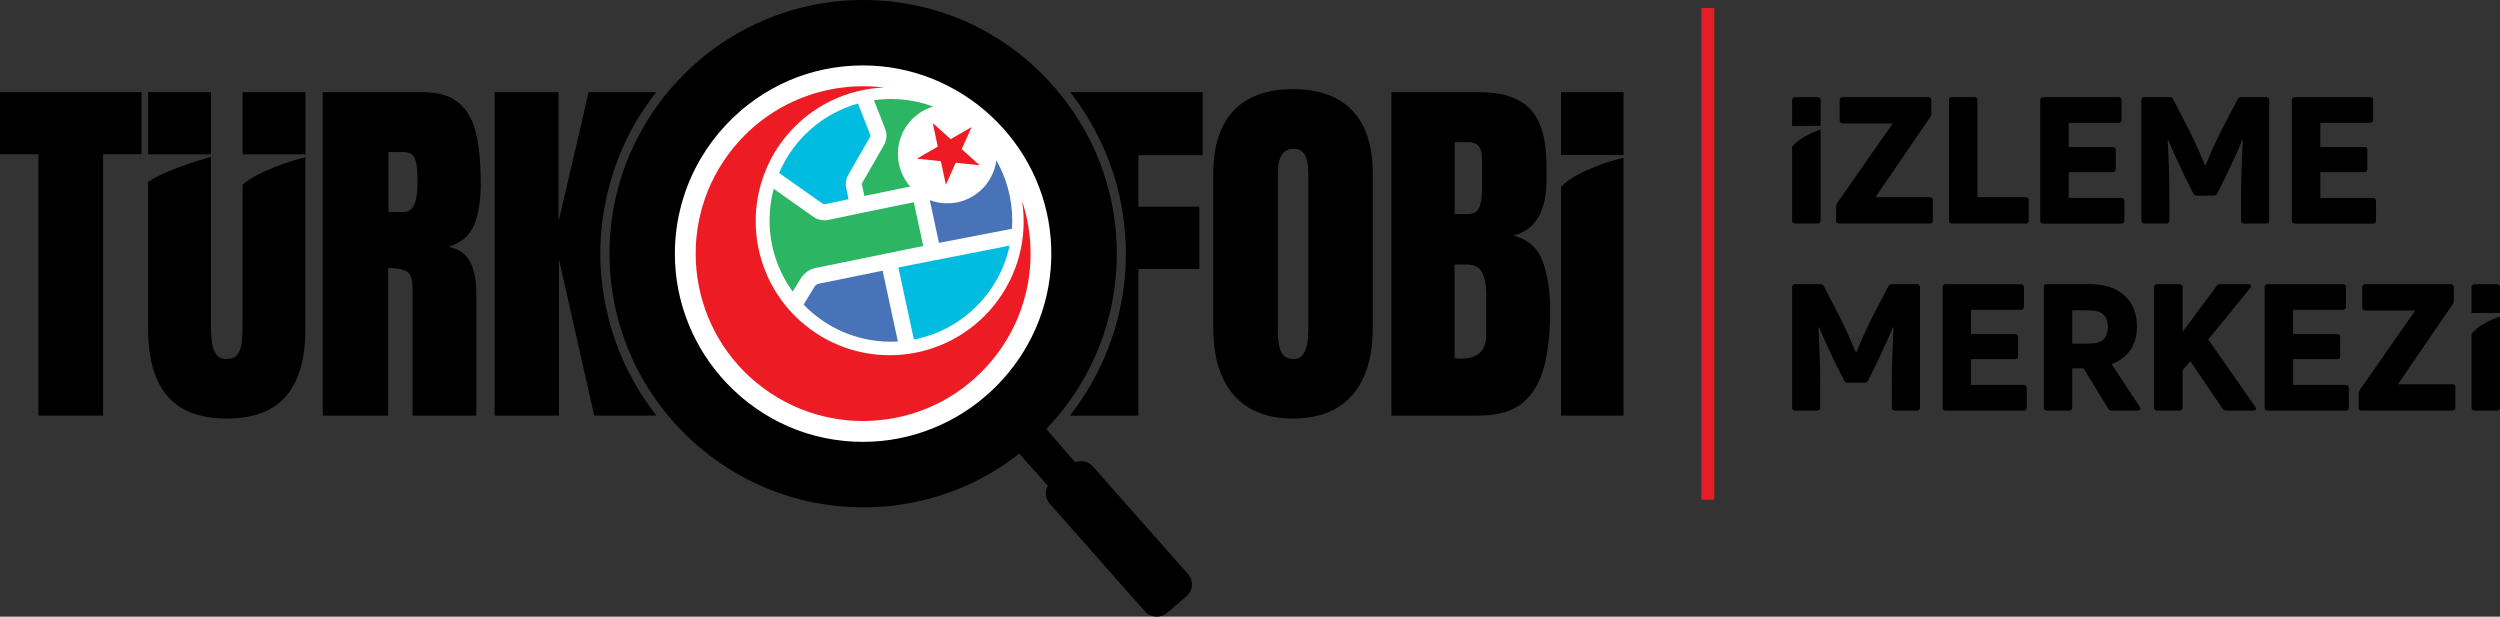 <?xml version="1.0" encoding="UTF-8"?>
<svg id="Layer_2" data-name="Layer 2" xmlns="http://www.w3.org/2000/svg" viewBox="0 0 868.65 214.26">
  <rect x="0" y="0" width="868.65" height="214.26" fill="#333333" stroke="none"/>
  <defs>
    <style>
      .cls-1, .cls-2, .cls-3, .cls-4, .cls-5, .cls-6, .cls-7, .cls-8, .cls-9 {
        stroke-width: 0px;
      }

      .cls-1, .cls-7 {
        fill: #000;
      }

      .cls-2 {
        fill: #00bce0;
      }

      .cls-3 {
        fill: #4873b9;
      }

      .cls-4 {
        fill: #e21f26;
      }

      .cls-5 {
        fill: none;
      }

      .cls-6 {
        fill: #ed1c24;
      }

      .cls-7 {
        fill-rule: evenodd;
      }

      .cls-8 {
        fill: #2cb563;
      }

      .cls-9 {
        fill: #fff;
      }
    </style>
  </defs>
  <g id="Layer_1-2" data-name="Layer 1">
    <g>
      <circle class="cls-9" cx="299.9" cy="88.13" r="73.08"/>
      <rect class="cls-4" x="591.15" y="2.79" width="4.5" height="170.84"/>
      <path class="cls-7" d="M373.6,160.6c2.09-.81,4.57-.29,6.13,1.47l33.1,37.43c1.98,2.23,1.74,5.65-.52,7.6l-6.79,5.84c-2.26,1.95-5.73,1.71-7.7-.52l-33.1-37.43c-1.56-1.76-1.74-4.26-.64-6.19l-14.24-16.18,9.51-8.21,14.25,16.2Z"/>
      <path class="cls-1" d="M368.87,155.23l-11.93-13.69-9.65,8.17,12.17,13.84c3.3-2.59,6.51-5.3,9.41-8.33Z"/>
      <path class="cls-5" d="M299.9,18.32c-19.96,0-38,8.43-50.73,21.9-3.58,3.79-6.73,7.97-9.4,12.48-6.15,10.39-9.68,22.51-9.68,35.43,0,9.37,1.86,18.32,5.23,26.5,3.31,8.04,8.07,15.33,13.97,21.54,12.73,13.41,30.72,21.78,50.62,21.78,36.63,0,66.76-28.35,69.6-64.27v-11.1c-2.84-35.91-32.97-64.27-69.6-64.27Z"/>
      <polygon class="cls-1" points="0 53.6 13.35 53.6 13.35 144.4 35.82 144.4 35.82 53.6 49.17 53.6 49.17 32.02 0 32.02 0 53.6"/>
      <path class="cls-1" d="M164.72,78.18c1.55-3.66,2.33-8.56,2.33-14.69s-.5-11.87-1.5-16.57c-1-4.7-2.97-8.37-5.91-10.98-2.94-2.62-7.28-3.93-13.03-3.93h-34.48v112.39h22.73v-51.28c2.98,0,5.14.39,6.48,1.18,1.34.79,2.01,2.82,2.01,6.1v44h22.16v-42.53c0-4.43-.71-8.03-2.14-10.82-1.43-2.79-3.91-4.54-7.44-5.27,4.3-1.4,7.23-3.94,8.78-7.6ZM140.42,73.65h-5.43v-20.82h5.24c1.87,0,3.15.68,3.83,2.04.68,1.36,1.02,4.24,1.02,8.62,0,6.77-1.55,10.15-4.66,10.15Z"/>
      <path class="cls-1" d="M449.29,30.99c-9.07,0-15.95,2.49-20.66,7.47-4.7,4.98-7.06,12.28-7.06,21.9v53.38c0,10.26,2.37,18.1,7.12,23.53,4.75,5.43,11.61,8.14,20.59,8.14s15.85-2.71,20.59-8.14c4.75-5.43,7.12-13.27,7.12-23.53v-53.38c0-9.62-2.35-16.92-7.06-21.9-4.7-4.98-11.59-7.47-20.66-7.47ZM454.59,114.84c0,6.6-1.7,9.9-5.11,9.9-1.96,0-3.36-.75-4.21-2.27-.85-1.51-1.28-4.01-1.28-7.5v-54.79c0-5.66,1.87-8.49,5.62-8.49,3.32,0,4.98,2.77,4.98,8.3v54.85Z"/>
      <path class="cls-1" d="M525.86,81.89c3.87-1.02,6.76-3.17,8.65-6.45,1.89-3.28,2.84-7.56,2.84-12.84v-4.92c0-9.15-1.86-15.72-5.59-19.7-3.73-3.98-9.67-5.97-17.85-5.97h-30.46v112.39h30.46c6.6,0,11.69-1.51,15.26-4.53,3.58-3.02,6.04-7.26,7.41-12.71,1.36-5.45,2.04-11.81,2.04-19.09,0-6.77-.86-12.5-2.59-17.21-1.72-4.7-5.12-7.69-10.19-8.97ZM505.42,49.39h4.73c3.19,0,4.79,1.81,4.79,5.43v11.3c0,2.26-.3,4.19-.89,5.81-.6,1.62-1.94,2.43-4.02,2.43h-4.6v-24.97ZM516.41,116.31c0,5.53-2.92,8.3-8.75,8.3-.55,0-1.3-.04-2.24-.13v-32.57h4.15c2.64,0,4.44.93,5.4,2.78.96,1.85,1.44,4.37,1.44,7.57v14.05Z"/>
      <path class="cls-1" d="M373.57,39.8c-1.06-1.61-2.23-3.25-3.47-4.89C353.24,12.73,327.65,0,299.9,0c-26.06,0-50.66,11.49-67.49,31.53-2.23,2.65-4.3,5.44-6.17,8.28-9.47,14.38-14.47,31.09-14.47,48.33,0,15.21,3.96,30.21,11.45,43.4,2.66,4.68,5.8,9.18,9.33,13.36,16.83,19.94,41.38,31.38,67.36,31.38,27.75,0,53.33-12.73,70.2-34.91,1.21-1.59,2.35-3.2,3.39-4.77,9.52-14.41,14.55-31.16,14.55-48.45s-5-33.95-14.47-48.33ZM299.9,153.53c-18.08,0-34.92-7.25-47.42-20.41-5.6-5.9-10-12.69-13.09-20.18-3.25-7.89-4.9-16.24-4.9-24.81,0-11.68,3.14-23.16,9.07-33.19,2.49-4.21,5.45-8.14,8.81-11.69,12.5-13.23,29.38-20.52,47.52-20.52,33.89,0,62.53,26.44,65.19,60.2.14,1.74.21,3.49.21,5.2s-.07,3.46-.21,5.2c-2.67,33.76-31.3,60.2-65.19,60.2Z"/>
      <g>
        <rect class="cls-1" x="84.29" y="32.02" width="21.84" height="21.61"/>
        <rect class="cls-1" x="51.47" y="32.02" width="21.84" height="21.61"/>
        <path class="cls-1" d="M84.29,64.2v49.23c0,1.87-.1,3.68-.29,5.43-.19,1.75-.67,3.16-1.44,4.25-.77,1.09-2.02,1.63-3.77,1.63s-2.94-.55-3.7-1.66c-.77-1.11-1.26-2.52-1.47-4.25-.21-1.72-.32-3.52-.32-5.4v-58.93s-15.27,4.15-21.84,8.74v51.08c0,10.22,2.21,17.95,6.64,23.21,4.43,5.26,11.32,7.89,20.69,7.89s16.26-2.63,20.69-7.89c4.43-5.26,6.64-12.99,6.64-23.21v-59.63c-4.02.7-17.1,5.1-21.84,9.51Z"/>
      </g>
      <g>
        <rect class="cls-1" x="542.4" y="32.02" width="21.71" height="21.83"/>
        <path class="cls-1" d="M542.4,65v79.4h21.71V54.86c-5.09.93-18.03,5.55-21.71,10.15Z"/>
      </g>
      <path class="cls-1" d="M670.56,77.68h-31.46c-.74,0-1.11-.37-1.11-1.11v-4.73c0-.45.14-.92.43-1.41l19.23-27.53h-17.33c-.74,0-1.11-.37-1.11-1.11v-6.94c0-.74.37-1.11,1.11-1.11h29.62c.74,0,1.11.37,1.11,1.11v4.55c0,.57-.14,1.02-.43,1.35l-18.99,27.77h18.92c.7,0,1.04.35,1.04,1.05v7c0,.74-.35,1.11-1.04,1.11Z"/>
      <path class="cls-1" d="M703.86,77.68h-25.56c-.74,0-1.11-.37-1.11-1.11v-41.72c0-.74.37-1.11,1.11-1.11h7.74c.7,0,1.04.37,1.04,1.11v33.67h16.77c.7,0,1.04.35,1.04,1.05v7c0,.74-.35,1.11-1.04,1.11Z"/>
      <path class="cls-1" d="M718.79,59.8v8.97h18.25c.74,0,1.11.35,1.11,1.05v6.76c0,.74-.37,1.11-1.11,1.11h-27.04c-.74,0-1.11-.37-1.11-1.11v-41.72c0-.74.37-1.11,1.11-1.11h26.05c.74,0,1.11.37,1.11,1.11v6.76c0,.7-.37,1.04-1.11,1.04h-17.27v8.42h15.24c.74,0,1.11.35,1.11,1.04v6.64c0,.7-.37,1.04-1.11,1.04h-15.24Z"/>
      <path class="cls-1" d="M752.71,77.68h-7.56c-.74,0-1.11-.37-1.11-1.11v-41.72c0-.74.37-1.11,1.11-1.11h8.72c.57,0,.98.27,1.23.8l5.53,10.69c1.43,2.79,3.28,6.82,5.53,12.1h.25c1.56-3.89,3.38-7.93,5.47-12.1l5.59-10.69c.25-.53.65-.8,1.23-.8h8.72c.7,0,1.05.37,1.05,1.11v41.72c0,.74-.35,1.11-1.05,1.11h-7.62c-.74,0-1.11-.37-1.11-1.11v-8.11c0-5.94.2-12.49.61-19.66l-.25-.06c-1.52,3.69-3.38,7.8-5.59,12.35l-3.01,6.08c-.25.53-.66.8-1.23.8h-5.9c-.61,0-1.02-.27-1.23-.8l-3.07-6.08c-2.21-4.55-4.08-8.66-5.59-12.35l-.25.06c.41,7.17.61,13.72.61,19.66v8.11c0,.74-.37,1.11-1.11,1.11Z"/>
      <path class="cls-1" d="M806.22,59.8v8.97h18.25c.74,0,1.11.35,1.11,1.05v6.76c0,.74-.37,1.11-1.11,1.11h-27.04c-.74,0-1.11-.37-1.11-1.11v-41.72c0-.74.37-1.11,1.11-1.11h26.05c.74,0,1.11.37,1.11,1.11v6.76c0,.7-.37,1.04-1.11,1.04h-17.27v8.42h15.24c.74,0,1.11.35,1.11,1.04v6.64c0,.7-.37,1.04-1.11,1.04h-15.24Z"/>
      <path class="cls-1" d="M631.36,142.67h-7.56c-.74,0-1.11-.37-1.11-1.11v-41.72c0-.74.37-1.11,1.11-1.11h8.72c.57,0,.98.27,1.23.8l5.53,10.69c1.43,2.79,3.28,6.82,5.53,12.1h.25c1.56-3.89,3.38-7.93,5.47-12.1l5.59-10.69c.25-.53.65-.8,1.23-.8h8.72c.7,0,1.05.37,1.05,1.11v41.72c0,.74-.35,1.11-1.05,1.11h-7.62c-.74,0-1.11-.37-1.11-1.11v-8.11c0-5.94.2-12.49.61-19.66l-.25-.06c-1.52,3.69-3.38,7.8-5.59,12.35l-3.01,6.08c-.25.53-.66.8-1.23.8h-5.9c-.61,0-1.02-.27-1.23-.8l-3.07-6.08c-2.21-4.55-4.08-8.66-5.59-12.35l-.25.06c.41,7.17.61,13.72.61,19.66v8.11c0,.74-.37,1.11-1.11,1.11Z"/>
      <path class="cls-1" d="M684.87,124.79v8.97h18.25c.74,0,1.11.35,1.11,1.05v6.76c0,.74-.37,1.11-1.11,1.11h-27.04c-.74,0-1.11-.37-1.11-1.11v-41.72c0-.74.37-1.11,1.11-1.11h26.05c.74,0,1.11.37,1.11,1.11v6.76c0,.7-.37,1.04-1.11,1.04h-17.27v8.42h15.24c.74,0,1.11.35,1.11,1.04v6.64c0,.7-.37,1.04-1.11,1.04h-15.24Z"/>
      <path class="cls-1" d="M742.75,142.67h-9.03c-.57,0-.98-.25-1.23-.74l-8.54-13.95h-3.93v13.58c0,.74-.37,1.11-1.11,1.11h-7.68c-.74,0-1.11-.37-1.11-1.11v-41.72c0-.74.37-1.11,1.11-1.11h14.93c5.16,0,9.18,1.32,12.04,3.96,2.87,2.64,4.3,6.26,4.3,10.84,0,3.15-.76,5.84-2.27,8.05-1.52,2.21-3.71,3.85-6.57,4.92l9.83,14.87c.2.37.24.68.09.92-.14.25-.42.37-.83.37ZM725.86,107.83h-5.84v11.55h5.84c2.25,0,3.9-.46,4.95-1.38,1.04-.92,1.57-2.39,1.57-4.39s-.52-3.42-1.57-4.36c-1.05-.94-2.69-1.41-4.95-1.41Z"/>
      <path class="cls-1" d="M757.25,142.67h-7.68c-.74,0-1.11-.37-1.11-1.11v-41.72c0-.74.37-1.11,1.11-1.11h7.68c.74,0,1.11.37,1.11,1.11v15.48l11.8-15.91c.33-.45.78-.68,1.35-.68h9.71c.45,0,.75.12.89.37.14.25.07.55-.21.92l-14.62,17.94,16.34,23.41c.29.33.36.63.21.89-.14.27-.44.4-.89.4h-9.46c-.53,0-.96-.25-1.29-.74l-11.12-16.41-2.7,3.07v12.96c0,.74-.37,1.11-1.11,1.11Z"/>
      <path class="cls-1" d="M796.76,124.79v8.97h18.25c.74,0,1.11.35,1.11,1.05v6.76c0,.74-.37,1.11-1.11,1.11h-27.04c-.74,0-1.11-.37-1.11-1.11v-41.72c0-.74.37-1.11,1.11-1.11h26.05c.74,0,1.11.37,1.11,1.11v6.76c0,.7-.37,1.04-1.11,1.04h-17.27v8.42h15.24c.74,0,1.11.35,1.11,1.04v6.64c0,.7-.37,1.04-1.11,1.04h-15.24Z"/>
      <path class="cls-1" d="M852.12,142.67h-31.46c-.74,0-1.11-.37-1.11-1.11v-4.73c0-.45.14-.92.43-1.41l19.23-27.53h-17.33c-.74,0-1.11-.37-1.11-1.11v-6.94c0-.74.37-1.11,1.11-1.11h29.62c.74,0,1.11.37,1.11,1.11v4.55c0,.57-.14,1.02-.43,1.35l-18.99,27.77h18.92c.7,0,1.04.35,1.04,1.05v7c0,.74-.35,1.11-1.04,1.11Z"/>
      <g>
        <path class="cls-1" d="M632.59,43.71v-8.85c0-.74-.37-1.11-1.11-1.11h-7.68c-.74,0-1.11.37-1.11,1.11v8.92l9.89-.07Z"/>
        <path class="cls-1" d="M622.69,51v25.57c0,.74.37,1.11,1.11,1.11h7.68c.74,0,1.11-.37,1.11-1.11v-31.55c-2.52.66-8.01,3.34-9.89,5.98Z"/>
      </g>
      <g>
        <path class="cls-1" d="M868.65,108.7v-8.85c0-.74-.37-1.11-1.11-1.11h-7.68c-.74,0-1.11.37-1.11,1.11v8.92l9.89-.07Z"/>
        <path class="cls-1" d="M858.76,115.99v25.57c0,.74.37,1.11,1.11,1.11h7.68c.74,0,1.11-.37,1.11-1.11v-31.55c-2.52.66-8.01,3.34-9.89,5.98Z"/>
      </g>
      <path class="cls-1" d="M220.48,133.09c-5.26-9.27-8.84-19.4-10.6-29.88-.86-4.9-1.31-9.93-1.31-15.07,0-4.67.38-9.26,1.09-13.74,1.96-12.92,6.68-25.29,13.95-36.32,1.36-2.06,2.82-4.08,4.36-6.06h-23.43l-10.47,45.02v-45.02h-22.22v112.39h22.35v-54.41l12.26,54.41h21.64c-2.83-3.6-5.38-7.39-7.61-11.31Z"/>
      <path class="cls-1" d="M417.87,53.92v-21.9h-45.99l1.04,1.43c1.17,1.55,2.27,3.11,3.28,4.63,9.81,14.9,14.99,32.21,14.99,50.06s-5.21,35.26-15.07,50.19c-.98,1.49-2.06,3-3.19,4.51l-1.15,1.58h23.76v-50.96h21.2v-21.65h-21.2v-17.88h22.35Z"/>
      <g>
        <path class="cls-6" d="M262.97,133.09c-24.82-20.38-28.43-57.04-8.04-81.86,13.13-15.99,33.01-23.19,52.13-20.82-12.73.55-25.2,6.31-33.94,16.95-16.3,19.85-13.38,49.19,6.47,65.49,19.85,16.3,49.2,13.45,65.53-6.44,8.74-10.64,11.96-24,10.02-36.59,6.05,18.3,2.86,39.19-10.27,55.18-20.41,24.86-57.07,28.46-81.89,8.08Z"/>
        <polygon class="cls-6" points="324.09 42.75 330.32 48.35 337.58 44.16 334.17 51.82 340.4 57.43 332.06 56.55 328.65 64.21 326.91 56.01 318.58 55.13 325.84 50.94 324.09 42.75"/>
        <g>
          <g>
            <path class="cls-2" d="M285.89,70.83c.19.12.47.18.74.12l8.23-1.73-.83-3.8c-.35-1.61-.09-3.28.73-4.71l7.52-13.06c.16-.27.18-.6.07-.89l-4.23-10.79c-12.38,3.48-22.45,12.45-27.4,24.14l15.18,10.71Z"/>
            <path class="cls-8" d="M278.28,96.68c1.13-1.84,2.99-3.14,5.1-3.57l37.4-7.64-3.27-15.21-18.7,3.84-11.02,2.31c-.44.09-.9.14-1.35.14-1.31,0-2.62-.39-3.72-1.14l-13.89-9.8c-.94,3.49-1.44,7.16-1.44,10.95,0,9.25,2.99,17.8,8.04,24.76l2.85-4.64Z"/>
            <path class="cls-3" d="M306.68,94.05l-22.19,4.53c-.6.12-1.13.5-1.46,1.02l-3.82,6.23c7.67,7.95,18.42,12.9,30.34,12.9.82,0,1.63-.03,2.43-.07l-5.3-24.61Z"/>
            <path class="cls-2" d="M312.15,92.93l5.39,25.03c16.61-3.19,29.75-16.12,33.25-32.62l-38.64,7.59Z"/>
          </g>
          <g>
            <path class="cls-8" d="M311.98,53.48c0-7.77,5.16-14.33,12.24-16.45-4.57-1.7-9.51-2.63-14.67-2.63-2,0-3.97.15-5.89.42l3.89,9.91c.74,1.88.58,3.96-.42,5.71l-7.52,13.06c-.13.22-.17.48-.11.73l.84,3.85,15.93-3.27c-2.66-3.03-4.28-6.99-4.28-11.34Z"/>
            <path class="cls-3" d="M346.19,55.7c-1.09,8.44-8.3,14.95-17.03,14.95-2.15,0-4.2-.4-6.1-1.12l3.19,14.85,25.35-4.88c.07-.97.11-1.95.11-2.94,0-7.59-2.02-14.71-5.53-20.87Z"/>
          </g>
        </g>
      </g>
    </g>
  </g>
</svg>